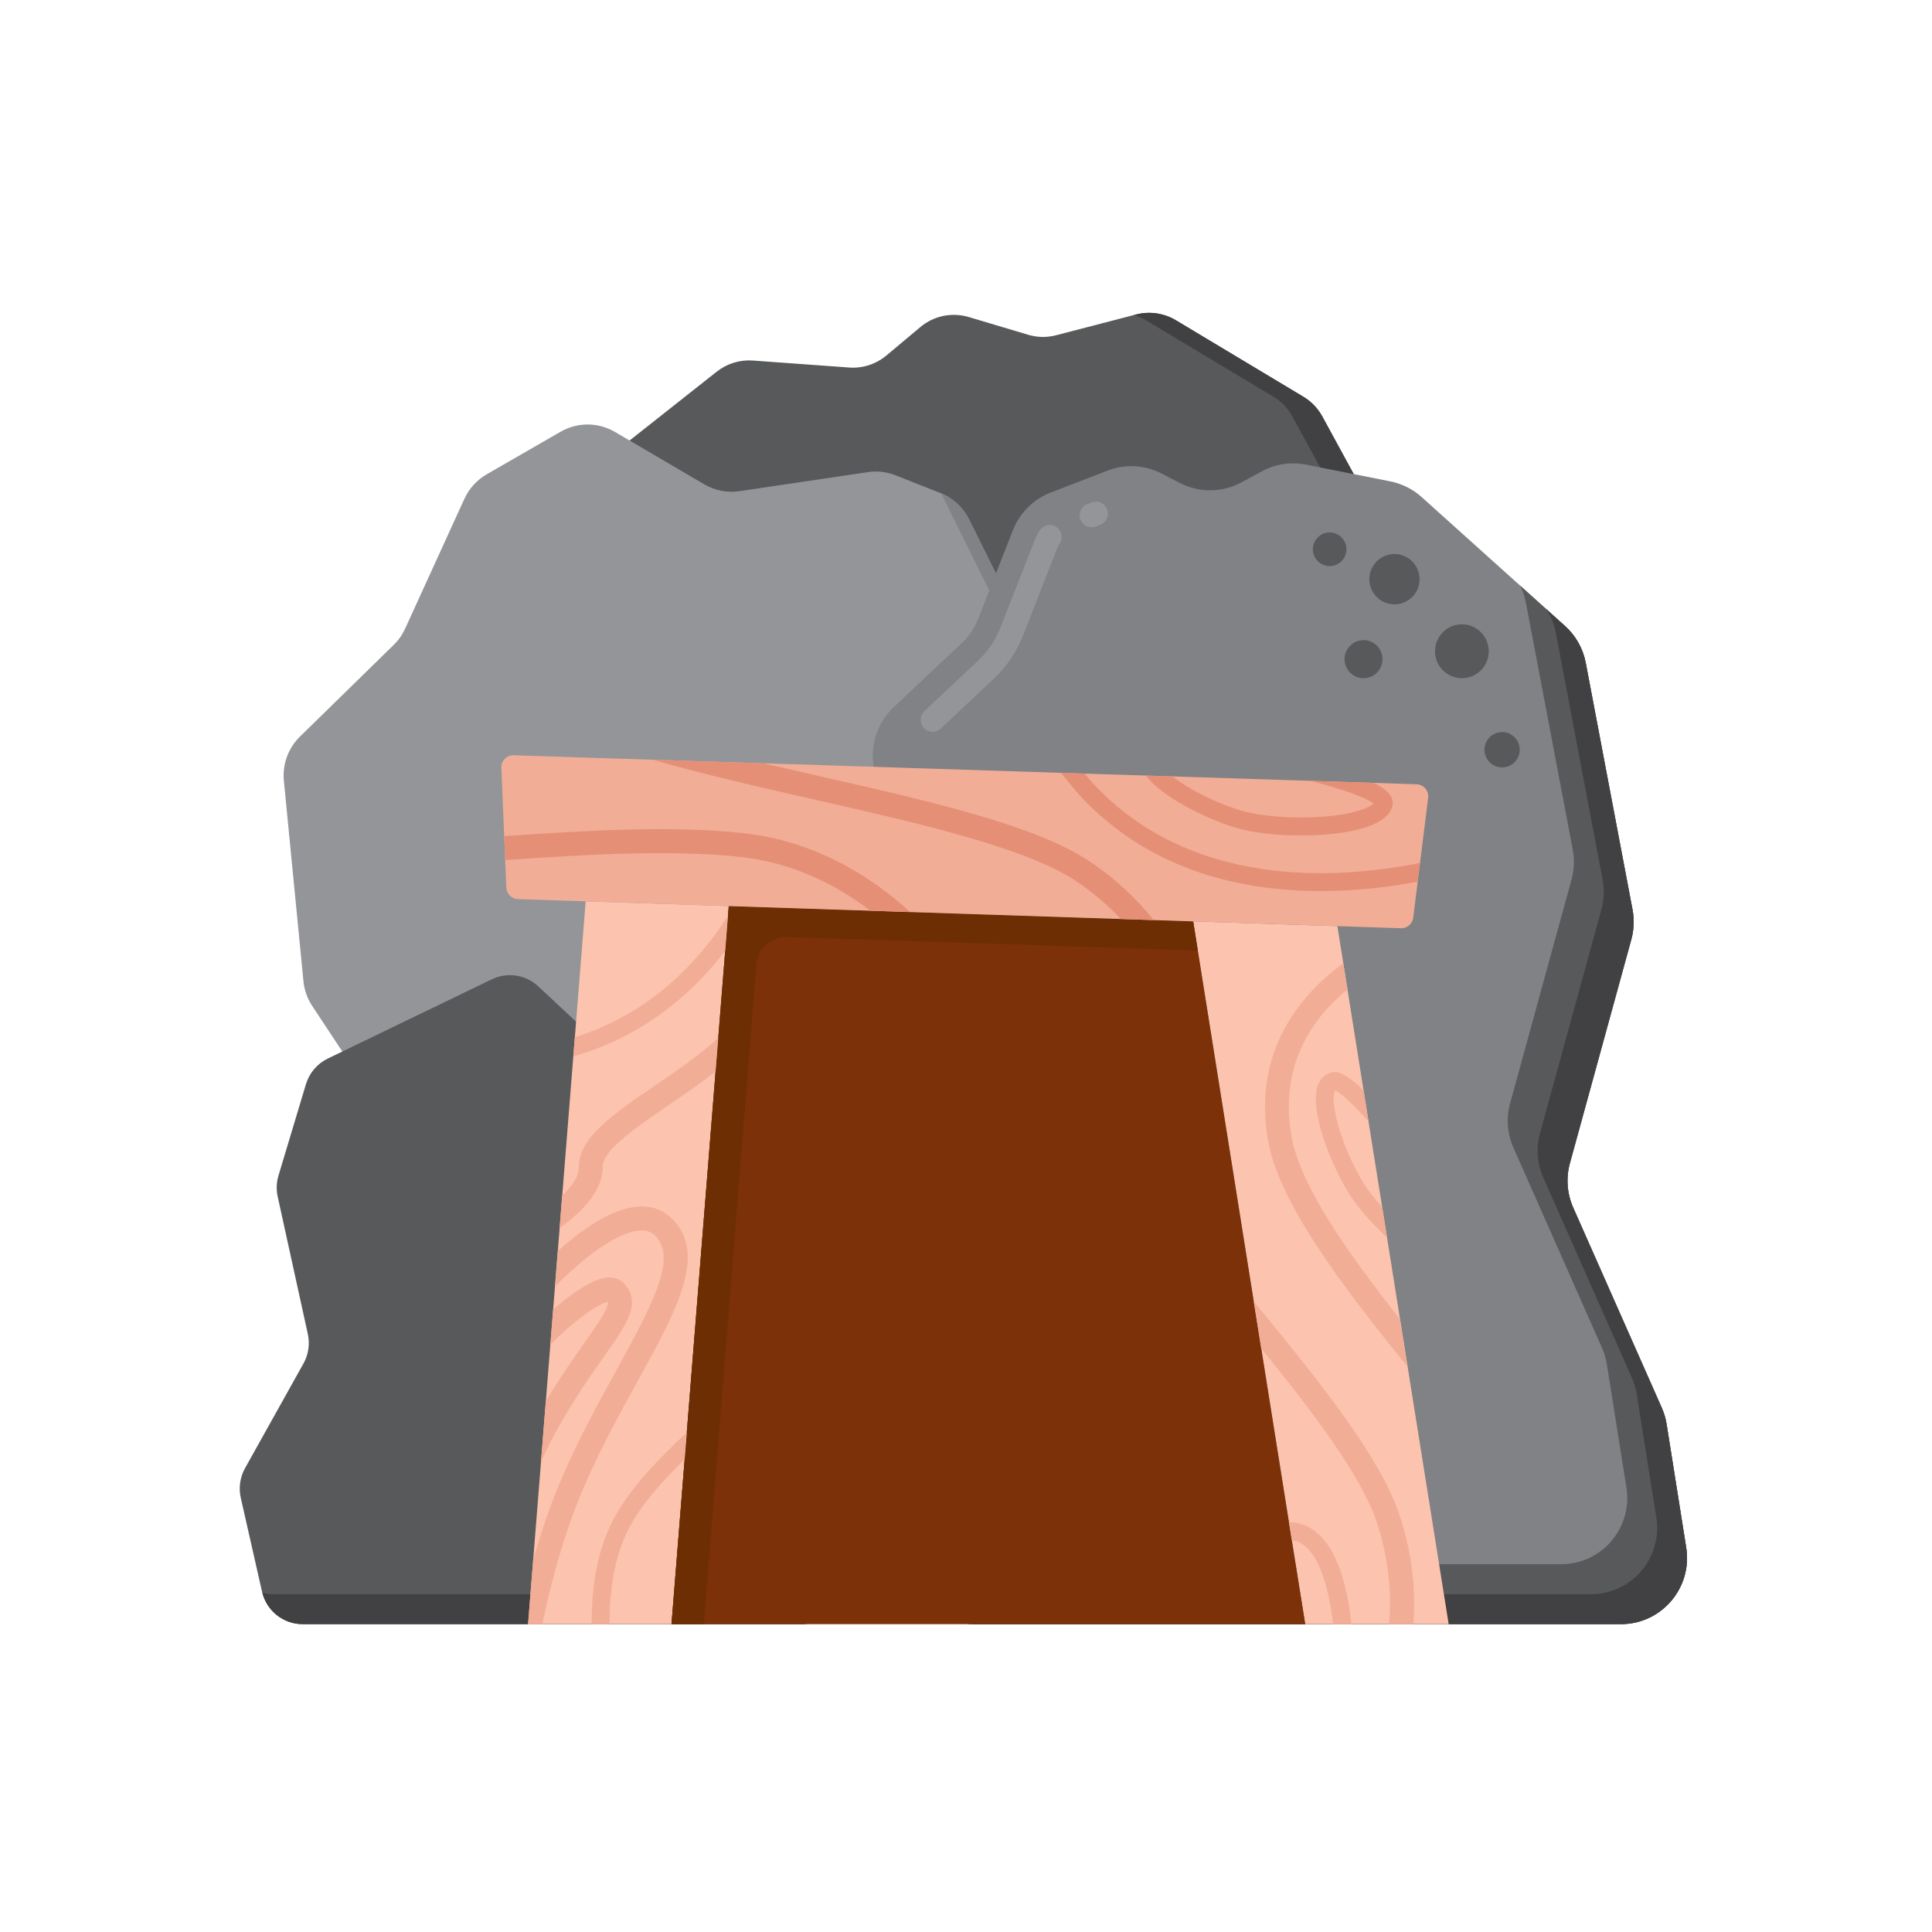 <svg xmlns="http://www.w3.org/2000/svg" xmlns:xlink="http://www.w3.org/1999/xlink" width="300" viewBox="0 0 224.88 225" height="300" preserveAspectRatio="xMidYMid meet"><defs><clipPath id="ff83ca74e2"><path d="M 70 36.227 L 162 36.227 L 162 70 L 70 70 Z M 70 36.227 " clip-rule="nonzero"></path></clipPath><clipPath id="a3039aa5ba"><path d="M 132 36.227 L 162 36.227 L 162 70 L 132 70 Z M 132 36.227 " clip-rule="nonzero"></path></clipPath><clipPath id="b41e83a259"><path d="M 101 53 L 197 53 L 197 189.145 L 101 189.145 Z M 101 53 " clip-rule="nonzero"></path></clipPath><clipPath id="2632738cba"><path d="M 105 68 L 197 68 L 197 189.145 L 105 189.145 Z M 105 68 " clip-rule="nonzero"></path></clipPath><clipPath id="46851c4eee"><path d="M 106 70 L 197 70 L 197 189.145 L 106 189.145 Z M 106 70 " clip-rule="nonzero"></path></clipPath><clipPath id="803fbbf93b"><path d="M 27.691 113 L 99 113 L 99 189.145 L 27.691 189.145 Z M 27.691 113 " clip-rule="nonzero"></path></clipPath><clipPath id="16dd1b0cc5"><path d="M 30 134 L 99 134 L 99 189.145 L 30 189.145 Z M 30 134 " clip-rule="nonzero"></path></clipPath><clipPath id="142af1d003"><path d="M 138 107 L 169 107 L 169 189.145 L 138 189.145 Z M 138 107 " clip-rule="nonzero"></path></clipPath><clipPath id="5e56a3fd64"><path d="M 61 104 L 85 104 L 85 189.145 L 61 189.145 Z M 61 104 " clip-rule="nonzero"></path></clipPath><clipPath id="5eb2de3fbe"><path d="M 78 105 L 152 105 L 152 189.145 L 78 189.145 Z M 78 105 " clip-rule="nonzero"></path></clipPath><clipPath id="cf8e64681f"><path d="M 78 105 L 140 105 L 140 189.145 L 78 189.145 Z M 78 105 " clip-rule="nonzero"></path></clipPath><clipPath id="c30fcad451"><path d="M 61 140 L 81 140 L 81 189.145 L 61 189.145 Z M 61 140 " clip-rule="nonzero"></path></clipPath><clipPath id="bd1ba371f7"><path d="M 145 151 L 165 151 L 165 189.145 L 145 189.145 Z M 145 151 " clip-rule="nonzero"></path></clipPath><clipPath id="21c4c1cbcc"><path d="M 68 166 L 80 166 L 80 189.145 L 68 189.145 Z M 68 166 " clip-rule="nonzero"></path></clipPath><clipPath id="847ab61098"><path d="M 150 177 L 158 177 L 158 189.145 L 150 189.145 Z M 150 177 " clip-rule="nonzero"></path></clipPath></defs><g clip-path="url(#ff83ca74e2)"><path fill="#58595b" d="M 95.016 69.746 L 155.27 69.746 C 159.887 69.746 162.816 64.789 160.602 60.727 L 153.941 48.508 C 153.422 47.555 152.66 46.758 151.73 46.203 L 136.883 37.297 C 135.484 36.457 133.812 36.219 132.238 36.625 L 122.934 39.043 C 121.863 39.324 120.734 39.305 119.672 38.984 L 112.762 36.922 C 110.809 36.34 108.695 36.773 107.133 38.082 L 103.168 41.402 C 101.957 42.414 100.402 42.918 98.832 42.801 L 87.617 41.988 C 86.105 41.879 84.609 42.34 83.418 43.277 L 73.262 51.301 C 71.059 53.039 70.328 56.066 71.496 58.621 L 74.941 66.188 C 75.93 68.355 78.09 69.746 80.469 69.746 Z M 95.016 69.746 " fill-opacity="1" fill-rule="nonzero"></path></g><g clip-path="url(#a3039aa5ba)"><path fill="#414042" d="M 160.602 60.727 L 153.941 48.512 C 153.422 47.559 152.66 46.762 151.73 46.203 L 136.883 37.297 C 135.484 36.461 133.812 36.219 132.238 36.629 L 132 36.688 C 132.484 36.832 132.957 37.031 133.402 37.297 L 148.25 46.203 C 149.18 46.762 149.941 47.555 150.461 48.512 L 157.121 60.727 C 159.336 64.789 156.406 69.746 151.789 69.746 L 155.27 69.746 C 159.887 69.746 162.816 64.789 160.602 60.727 Z M 160.602 60.727 " fill-opacity="1" fill-rule="nonzero"></path></g><path fill="#939598" d="M 129.23 93.645 L 112.805 60.496 C 112.109 59.09 110.918 57.992 109.465 57.418 L 104.246 55.355 C 103.215 54.949 102.098 54.82 101.004 54.984 L 86.074 57.199 C 84.652 57.414 83.199 57.129 81.957 56.402 L 71.562 50.305 C 69.605 49.156 67.188 49.148 65.223 50.281 L 56.621 55.238 C 55.48 55.895 54.574 56.895 54.023 58.094 L 47.121 73.211 C 46.797 73.922 46.344 74.566 45.785 75.109 L 34.879 85.777 C 33.504 87.121 32.812 89.016 33 90.934 L 35.277 114.262 C 35.375 115.293 35.727 116.281 36.297 117.145 L 45.617 131.262 C 46.695 132.895 48.461 133.934 50.406 134.082 L 94.531 137.461 C 96.582 137.617 98.578 136.766 99.887 135.176 L 128.441 100.5 C 130.031 98.57 130.34 95.887 129.23 93.645 Z M 129.23 93.645 " fill-opacity="1" fill-rule="nonzero"></path><path fill="#808285" d="M 129.23 93.645 L 112.805 60.496 C 112.125 59.117 110.965 58.043 109.551 57.457 L 125.75 90.152 C 126.859 92.395 126.551 95.082 124.965 97.012 L 96.406 131.688 C 95.098 133.273 93.102 134.125 91.051 133.969 L 46.926 130.59 C 46.191 130.535 45.477 130.348 44.82 130.055 L 45.617 131.262 C 46.695 132.895 48.461 133.934 50.406 134.082 L 94.531 137.461 C 96.582 137.617 98.578 136.766 99.887 135.176 L 128.445 100.5 C 130.031 98.57 130.34 95.887 129.23 93.645 Z M 129.23 93.645 " fill-opacity="1" fill-rule="nonzero"></path><g clip-path="url(#b41e83a259)"><path fill="#808285" d="M 104.965 98.891 L 102.023 90.555 C 101.008 87.668 101.789 84.453 104.012 82.363 L 111.949 74.891 C 112.781 74.109 113.426 73.152 113.844 72.094 L 117.91 61.73 C 118.703 59.719 120.297 58.133 122.309 57.359 L 128.938 54.805 C 130.98 54.016 133.262 54.141 135.207 55.141 L 137.355 56.25 C 139.613 57.414 142.301 57.383 144.535 56.168 L 146.879 54.895 C 148.457 54.035 150.285 53.758 152.043 54.109 L 161.875 56.066 C 163.227 56.336 164.48 56.965 165.508 57.891 L 182.195 72.895 C 183.449 74.023 184.301 75.535 184.613 77.195 L 190.062 105.926 C 190.281 107.082 190.234 108.277 189.922 109.414 L 182.77 135.465 C 182.297 137.184 182.434 139.012 183.152 140.641 L 193.469 163.949 C 193.738 164.559 193.93 165.203 194.035 165.863 L 196.312 180.223 C 197.059 184.91 193.449 189.148 188.719 189.148 L 113.457 189.148 C 109.227 189.148 105.789 185.719 105.77 181.473 L 105.402 101.426 C 105.398 100.562 105.25 99.707 104.965 98.891 Z M 104.965 98.891 " fill-opacity="1" fill-rule="nonzero"></path></g><path fill="#939598" d="M 108.551 85.23 C 108.18 85.23 107.812 85.082 107.535 84.789 C 107.012 84.23 107.039 83.344 107.598 82.816 L 113.855 76.926 C 114.98 75.871 115.871 74.551 116.434 73.117 L 120.504 62.754 C 120.645 62.395 120.828 62.051 121.051 61.73 C 121.496 61.102 122.363 60.949 122.992 61.391 C 123.621 61.836 123.773 62.707 123.332 63.336 C 123.234 63.473 123.156 63.621 123.094 63.777 L 119.027 74.141 C 118.312 75.957 117.184 77.625 115.762 78.961 L 109.504 84.852 C 109.238 85.105 108.895 85.23 108.551 85.23 Z M 127.062 61.41 C 126.504 61.41 125.977 61.07 125.766 60.516 C 125.488 59.793 125.848 58.988 126.562 58.711 L 127.078 58.512 C 127.797 58.234 128.602 58.594 128.875 59.316 C 129.152 60.035 128.793 60.844 128.078 61.121 L 127.562 61.316 C 127.398 61.379 127.23 61.41 127.062 61.41 Z M 127.062 61.41 " fill-opacity="1" fill-rule="nonzero"></path><g clip-path="url(#2632738cba)"><path fill="#58595b" d="M 196.316 180.227 L 194.035 165.863 C 193.93 165.203 193.738 164.562 193.469 163.949 L 183.156 140.641 C 182.434 139.012 182.297 137.184 182.77 135.465 L 189.922 109.414 C 190.234 108.277 190.281 107.082 190.062 105.926 L 184.617 77.195 C 184.301 75.535 183.449 74.023 182.195 72.895 L 176.965 68.191 C 177.281 68.824 177.52 69.504 177.652 70.215 L 183.102 98.941 C 183.32 100.102 183.273 101.293 182.961 102.43 L 175.809 128.484 C 175.336 130.203 175.473 132.031 176.195 133.66 L 186.508 156.969 C 186.777 157.578 186.969 158.223 187.074 158.883 L 189.352 173.242 C 190.098 177.926 186.488 182.168 181.758 182.168 L 106.496 182.168 C 106.266 182.168 106.035 182.152 105.809 182.133 C 106.156 186.066 109.449 189.148 113.461 189.148 L 188.723 189.148 C 193.449 189.148 197.059 184.91 196.316 180.227 Z M 196.316 180.227 " fill-opacity="1" fill-rule="nonzero"></path></g><g clip-path="url(#46851c4eee)"><path fill="#414042" d="M 196.316 180.227 L 194.035 165.863 C 193.93 165.203 193.738 164.562 193.469 163.949 L 183.156 140.641 C 182.434 139.012 182.297 137.184 182.77 135.465 L 189.922 109.414 C 190.234 108.277 190.281 107.082 190.062 105.926 L 184.617 77.195 C 184.301 75.535 183.449 74.023 182.195 72.895 L 180.023 70.941 C 180.562 71.777 180.949 72.711 181.137 73.703 L 186.582 102.434 C 186.801 103.594 186.754 104.785 186.441 105.922 L 179.289 131.977 C 178.82 133.691 178.953 135.52 179.676 137.148 L 189.988 160.457 C 190.258 161.07 190.449 161.715 190.555 162.375 L 192.836 176.734 C 193.578 181.418 189.969 185.66 185.242 185.66 L 109.98 185.66 C 108.754 185.66 107.602 185.363 106.574 184.852 C 107.832 187.398 110.438 189.148 113.461 189.148 L 188.723 189.148 C 193.449 189.148 197.059 184.91 196.316 180.227 Z M 196.316 180.227 " fill-opacity="1" fill-rule="nonzero"></path></g><g clip-path="url(#803fbbf93b)"><path fill="#58595b" d="M 98.082 183.898 L 94.559 139.047 C 94.414 137.176 93.207 135.559 91.461 134.883 L 79.723 130.363 C 79.141 130.141 78.605 129.805 78.152 129.379 L 62.633 114.875 C 61.168 113.508 59.016 113.18 57.215 114.051 L 38.109 123.281 C 36.883 123.875 35.961 124.957 35.57 126.266 L 32.371 136.91 C 32.133 137.707 32.102 138.551 32.281 139.359 L 35.789 155.363 C 36.043 156.531 35.863 157.75 35.285 158.789 L 28.48 170.977 C 27.895 172.027 27.715 173.258 27.98 174.434 L 30.453 185.359 C 30.957 187.574 32.922 189.148 35.191 189.148 L 93.246 189.148 C 96.074 189.148 98.305 186.73 98.082 183.898 Z M 98.082 183.898 " fill-opacity="1" fill-rule="nonzero"></path></g><g clip-path="url(#16dd1b0cc5)"><path fill="#414042" d="M 98.082 183.898 L 94.559 139.047 C 94.414 137.176 93.207 135.559 91.461 134.883 L 90.918 134.676 C 90.992 134.961 91.055 135.254 91.078 135.555 L 94.602 180.406 C 94.824 183.238 92.594 185.66 89.762 185.66 L 31.707 185.66 C 31.289 185.66 30.887 185.59 30.496 185.488 C 31.043 187.633 32.965 189.148 35.188 189.148 L 93.242 189.148 C 96.074 189.148 98.305 186.73 98.082 183.898 Z M 98.082 183.898 " fill-opacity="1" fill-rule="nonzero"></path></g><g clip-path="url(#142af1d003)"><path fill="#fcc4ae" d="M 155.691 107.859 L 138.895 107.305 L 151.941 189.148 L 168.652 189.148 Z M 155.691 107.859 " fill-opacity="1" fill-rule="nonzero"></path></g><g clip-path="url(#5e56a3fd64)"><path fill="#fcc4ae" d="M 68.148 104.969 L 61.438 189.148 L 78.145 189.148 L 84.812 105.52 Z M 68.148 104.969 " fill-opacity="1" fill-rule="nonzero"></path></g><g clip-path="url(#5eb2de3fbe)"><path fill="#7c3108" d="M 84.812 105.52 L 78.145 189.148 L 151.941 189.148 L 138.895 107.305 Z M 84.812 105.52 " fill-opacity="1" fill-rule="nonzero"></path></g><g clip-path="url(#cf8e64681f)"><path fill="#6d2e03" d="M 91.613 109.121 L 139.434 110.699 L 138.895 107.305 L 84.812 105.52 L 78.145 189.148 L 81.906 189.148 L 88.027 112.332 C 88.176 110.473 89.754 109.059 91.613 109.121 Z M 91.613 109.121 " fill-opacity="1" fill-rule="nonzero"></path></g><path fill="#f2ad97" d="M 163.086 108.102 L 60.246 104.711 C 59.52 104.68 58.938 104.102 58.906 103.371 L 58.328 89.41 C 58.293 88.598 58.957 87.93 59.77 87.957 L 164.934 91.336 C 165.75 91.367 166.363 92.094 166.262 92.906 L 164.523 106.883 C 164.434 107.598 163.809 108.129 163.086 108.102 Z M 163.086 108.102 " fill-opacity="1" fill-rule="nonzero"></path><g clip-path="url(#c30fcad451)"><path fill="#f2ad97" d="M 78.023 141.762 C 76.703 140.547 74.238 139.598 69.988 141.945 C 68.406 142.82 66.688 144.098 64.902 145.688 L 64.57 149.824 C 66.977 147.41 69.285 145.523 71.332 144.395 C 72.879 143.539 74.973 142.742 76.141 143.82 C 78.836 146.297 76.23 151.398 71.754 159.52 C 68.914 164.668 65.699 170.5 63.469 177.062 C 62.938 178.621 62.461 180.191 62.027 181.746 L 61.438 189.152 L 63.105 189.152 C 63.855 185.535 64.828 181.711 66.102 177.965 C 68.254 171.637 71.406 165.918 74.191 160.871 C 78.816 152.477 82.473 145.852 78.023 141.762 Z M 78.023 141.762 " fill-opacity="1" fill-rule="nonzero"></path></g><path fill="#f2ad97" d="M 69.445 149.082 C 68.145 149.566 66.355 150.777 64.359 152.492 L 64.035 156.574 C 64.332 156.285 64.629 156 64.922 155.723 C 68.164 152.691 70.035 151.77 70.711 151.602 C 70.852 152.301 69.805 153.832 68.062 156.297 C 66.77 158.129 65.207 160.348 63.504 163.199 L 62.945 170.227 C 63.559 168.891 64.227 167.547 64.969 166.227 C 66.973 162.672 68.836 160.031 70.336 157.91 C 72.941 154.223 74.664 151.785 72.695 149.543 C 72.191 148.965 71.219 148.418 69.445 149.082 Z M 69.445 149.082 " fill-opacity="1" fill-rule="nonzero"></path><path fill="#e59076" d="M 165.316 100.496 C 155.633 102.438 138.551 103.535 127.141 91.129 C 126.891 90.855 126.605 90.5 126.277 90.094 L 123.488 90.004 C 123.902 90.484 124.27 90.941 124.602 91.352 C 124.977 91.812 125.297 92.211 125.605 92.547 C 137.434 105.41 154.828 104.613 165.047 102.68 Z M 165.316 100.496 " fill-opacity="1" fill-rule="nonzero"></path><path fill="#e59076" d="M 159.918 93.578 C 159.418 94.055 157.727 94.805 154.176 95.094 C 150.727 95.375 146.844 95.098 144.512 94.406 C 141.398 93.484 138.324 91.844 136.477 90.422 L 133.391 90.324 C 135.258 92.816 140.375 95.363 143.918 96.414 C 146.516 97.188 150.605 97.488 154.344 97.184 C 157.512 96.926 161.43 96.156 162.078 93.953 C 162.125 93.801 162.145 93.652 162.145 93.512 C 162.145 92.289 160.594 91.516 160.043 91.242 C 160 91.219 159.949 91.195 159.902 91.176 L 152.555 90.938 C 156.719 92.008 159.184 93.004 159.918 93.578 Z M 159.918 93.578 " fill-opacity="1" fill-rule="nonzero"></path><path fill="#e59076" d="M 86.551 97.035 C 78.273 96.121 68.375 96.707 58.66 97.375 L 58.777 100.164 C 68.395 99.508 78.184 98.922 86.246 99.812 C 92.281 100.477 97.32 103.039 101.32 106.066 L 105.957 106.219 C 101.297 101.988 94.824 97.945 86.551 97.035 Z M 86.551 97.035 " fill-opacity="1" fill-rule="nonzero"></path><path fill="#e59076" d="M 94.773 93.117 C 106.93 95.875 119.5 98.73 125.359 102.684 C 127.363 104.035 129.047 105.508 130.469 107.027 L 134.289 107.152 C 132.414 104.789 130.012 102.457 126.918 100.367 C 120.617 96.121 108.367 93.34 95.391 90.395 C 93.207 89.898 91.012 89.398 88.844 88.891 L 75.965 88.477 C 81.805 90.172 88.336 91.656 94.773 93.117 Z M 94.773 93.117 " fill-opacity="1" fill-rule="nonzero"></path><path fill="#f2ad97" d="M 83.586 120.883 C 81.469 122.832 78.805 124.652 76.273 126.379 C 71.477 129.652 67.324 132.48 67.352 135.867 C 67.363 136.969 66.621 138.113 65.414 139.238 L 65.113 143.008 C 67.984 140.98 70.156 138.551 70.137 135.848 C 70.121 133.949 74.219 131.156 77.84 128.688 C 79.621 127.473 81.512 126.18 83.277 124.789 Z M 83.586 120.883 " fill-opacity="1" fill-rule="nonzero"></path><path fill="#f2ad97" d="M 162.988 153.625 C 156.645 145.602 151.387 138.012 150.371 132.445 C 148.785 123.711 153.219 118.195 156.867 115.242 L 156.379 112.176 C 152.055 115.309 145.633 121.953 147.633 132.945 C 148.918 140.012 156.004 149.508 163.871 159.18 Z M 162.988 153.625 " fill-opacity="1" fill-rule="nonzero"></path><g clip-path="url(#bd1ba371f7)"><path fill="#f2ad97" d="M 164.543 189.148 C 164.828 185.418 164.484 181.105 162.914 176.395 C 160.695 169.73 153.691 160.953 145.949 151.562 L 146.82 157.031 C 152.984 164.629 158.504 171.965 160.273 177.277 C 161.73 181.66 162.012 185.68 161.707 189.148 Z M 164.543 189.148 " fill-opacity="1" fill-rule="nonzero"></path></g><path fill="#f2ad97" d="M 66.887 120.793 L 66.707 123.016 C 66.992 122.945 67.262 122.871 67.504 122.797 C 74.953 120.453 80.402 115.93 84.395 110.742 L 84.719 106.668 C 80.828 112.699 75.152 118.191 66.887 120.793 Z M 66.887 120.793 " fill-opacity="1" fill-rule="nonzero"></path><path fill="#f2ad97" d="M 160.91 140.582 C 160.051 139.637 159.32 138.715 158.816 137.906 C 156.25 133.773 154.789 128.496 155.391 127.07 C 155.406 127.027 155.422 127 155.434 126.98 C 156.012 127.238 157.379 128.445 159.316 130.594 L 158.734 126.957 C 156.273 124.625 155.457 124.797 155.062 124.879 C 154.344 125.035 153.777 125.52 153.469 126.25 C 152.316 128.969 154.805 135.41 157.047 139.012 C 158.008 140.559 159.617 142.391 161.473 144.113 Z M 160.91 140.582 " fill-opacity="1" fill-rule="nonzero"></path><g clip-path="url(#21c4c1cbcc)"><path fill="#f2ad97" d="M 71.387 176.926 C 69.32 180.844 68.852 185.223 68.832 189.148 L 70.922 189.148 C 70.945 185.477 71.379 181.422 73.234 177.902 C 74.637 175.246 77.012 172.551 79.676 169.949 L 79.926 166.824 C 76.473 170.035 73.219 173.453 71.387 176.926 Z M 71.387 176.926 " fill-opacity="1" fill-rule="nonzero"></path></g><g clip-path="url(#847ab61098)"><path fill="#f2ad97" d="M 151.062 177.379 C 150.691 177.297 150.359 177.285 150.055 177.305 L 150.387 179.398 C 150.465 179.406 150.535 179.406 150.625 179.426 C 153.461 180.035 154.707 184.934 155.195 189.148 L 157.328 189.148 C 156.844 184.496 155.387 178.305 151.062 177.379 Z M 151.062 177.379 " fill-opacity="1" fill-rule="nonzero"></path></g><path fill="#58595b" d="M 176.926 87.312 C 176.926 87.586 176.875 87.848 176.77 88.102 C 176.664 88.355 176.516 88.578 176.324 88.77 C 176.133 88.961 175.91 89.113 175.66 89.215 C 175.406 89.32 175.145 89.371 174.871 89.371 C 174.602 89.371 174.34 89.32 174.086 89.215 C 173.836 89.113 173.613 88.961 173.422 88.77 C 173.23 88.578 173.082 88.355 172.977 88.102 C 172.871 87.848 172.82 87.586 172.82 87.312 C 172.82 87.039 172.871 86.777 172.977 86.527 C 173.082 86.273 173.23 86.051 173.422 85.859 C 173.613 85.664 173.836 85.516 174.086 85.41 C 174.34 85.309 174.602 85.254 174.871 85.254 C 175.145 85.254 175.406 85.309 175.66 85.41 C 175.91 85.516 176.133 85.664 176.324 85.859 C 176.516 86.051 176.664 86.273 176.77 86.527 C 176.875 86.777 176.926 87.039 176.926 87.312 Z M 176.926 87.312 " fill-opacity="1" fill-rule="nonzero"></path><path fill="#58595b" d="M 173.32 75.844 C 173.32 76.262 173.238 76.664 173.082 77.047 C 172.922 77.43 172.695 77.77 172.402 78.066 C 172.109 78.359 171.77 78.586 171.387 78.746 C 171.004 78.906 170.605 78.984 170.188 78.984 C 169.773 78.984 169.375 78.906 168.992 78.746 C 168.609 78.586 168.27 78.359 167.977 78.066 C 167.684 77.77 167.457 77.43 167.297 77.047 C 167.141 76.664 167.059 76.262 167.059 75.844 C 167.059 75.43 167.141 75.027 167.297 74.645 C 167.457 74.258 167.684 73.922 167.977 73.625 C 168.27 73.332 168.609 73.105 168.992 72.945 C 169.375 72.785 169.773 72.707 170.188 72.707 C 170.605 72.707 171.004 72.785 171.387 72.945 C 171.77 73.105 172.109 73.332 172.402 73.625 C 172.695 73.922 172.922 74.258 173.082 74.645 C 173.238 75.027 173.32 75.43 173.32 75.844 Z M 173.32 75.844 " fill-opacity="1" fill-rule="nonzero"></path><path fill="#58595b" d="M 165.262 67.453 C 165.262 67.84 165.188 68.215 165.039 68.574 C 164.891 68.934 164.68 69.25 164.402 69.523 C 164.129 69.801 163.812 70.012 163.457 70.16 C 163.098 70.309 162.727 70.383 162.336 70.383 C 161.949 70.383 161.578 70.309 161.219 70.16 C 160.859 70.012 160.547 69.801 160.27 69.523 C 159.996 69.25 159.785 68.934 159.637 68.574 C 159.488 68.215 159.414 67.84 159.414 67.453 C 159.414 67.062 159.488 66.691 159.637 66.332 C 159.785 65.973 159.996 65.656 160.27 65.379 C 160.547 65.105 160.859 64.895 161.219 64.746 C 161.578 64.594 161.949 64.52 162.336 64.52 C 162.727 64.52 163.098 64.594 163.457 64.746 C 163.812 64.895 164.129 65.105 164.402 65.379 C 164.68 65.656 164.891 65.973 165.039 66.332 C 165.188 66.691 165.262 67.062 165.262 67.453 Z M 165.262 67.453 " fill-opacity="1" fill-rule="nonzero"></path><path fill="#58595b" d="M 156.746 63.969 C 156.746 64.227 156.695 64.477 156.598 64.719 C 156.496 64.957 156.355 65.168 156.172 65.352 C 155.988 65.539 155.777 65.68 155.539 65.777 C 155.301 65.879 155.051 65.926 154.789 65.926 C 154.531 65.926 154.281 65.879 154.043 65.777 C 153.805 65.68 153.594 65.539 153.41 65.352 C 153.227 65.168 153.086 64.957 152.984 64.719 C 152.887 64.477 152.836 64.227 152.836 63.969 C 152.836 63.707 152.887 63.457 152.984 63.219 C 153.086 62.977 153.227 62.766 153.41 62.582 C 153.594 62.398 153.805 62.258 154.043 62.156 C 154.281 62.059 154.531 62.008 154.789 62.008 C 155.051 62.008 155.301 62.059 155.539 62.156 C 155.777 62.258 155.988 62.398 156.172 62.582 C 156.355 62.766 156.496 62.977 156.598 63.219 C 156.695 63.457 156.746 63.707 156.746 63.969 Z M 156.746 63.969 " fill-opacity="1" fill-rule="nonzero"></path><path fill="#58595b" d="M 160.945 76.77 C 160.945 77.062 160.891 77.344 160.777 77.617 C 160.668 77.887 160.508 78.129 160.301 78.336 C 160.094 78.543 159.852 78.703 159.582 78.816 C 159.312 78.93 159.031 78.984 158.738 78.984 C 158.445 78.984 158.16 78.93 157.891 78.816 C 157.621 78.703 157.383 78.543 157.176 78.336 C 156.969 78.129 156.809 77.887 156.695 77.617 C 156.582 77.344 156.527 77.062 156.527 76.77 C 156.527 76.473 156.582 76.191 156.695 75.918 C 156.809 75.648 156.969 75.41 157.176 75.199 C 157.383 74.992 157.621 74.832 157.891 74.719 C 158.16 74.609 158.445 74.551 158.738 74.551 C 159.031 74.551 159.312 74.609 159.582 74.719 C 159.852 74.832 160.094 74.992 160.301 75.199 C 160.508 75.41 160.668 75.648 160.777 75.918 C 160.891 76.191 160.945 76.473 160.945 76.77 Z M 160.945 76.77 " fill-opacity="1" fill-rule="nonzero"></path></svg>